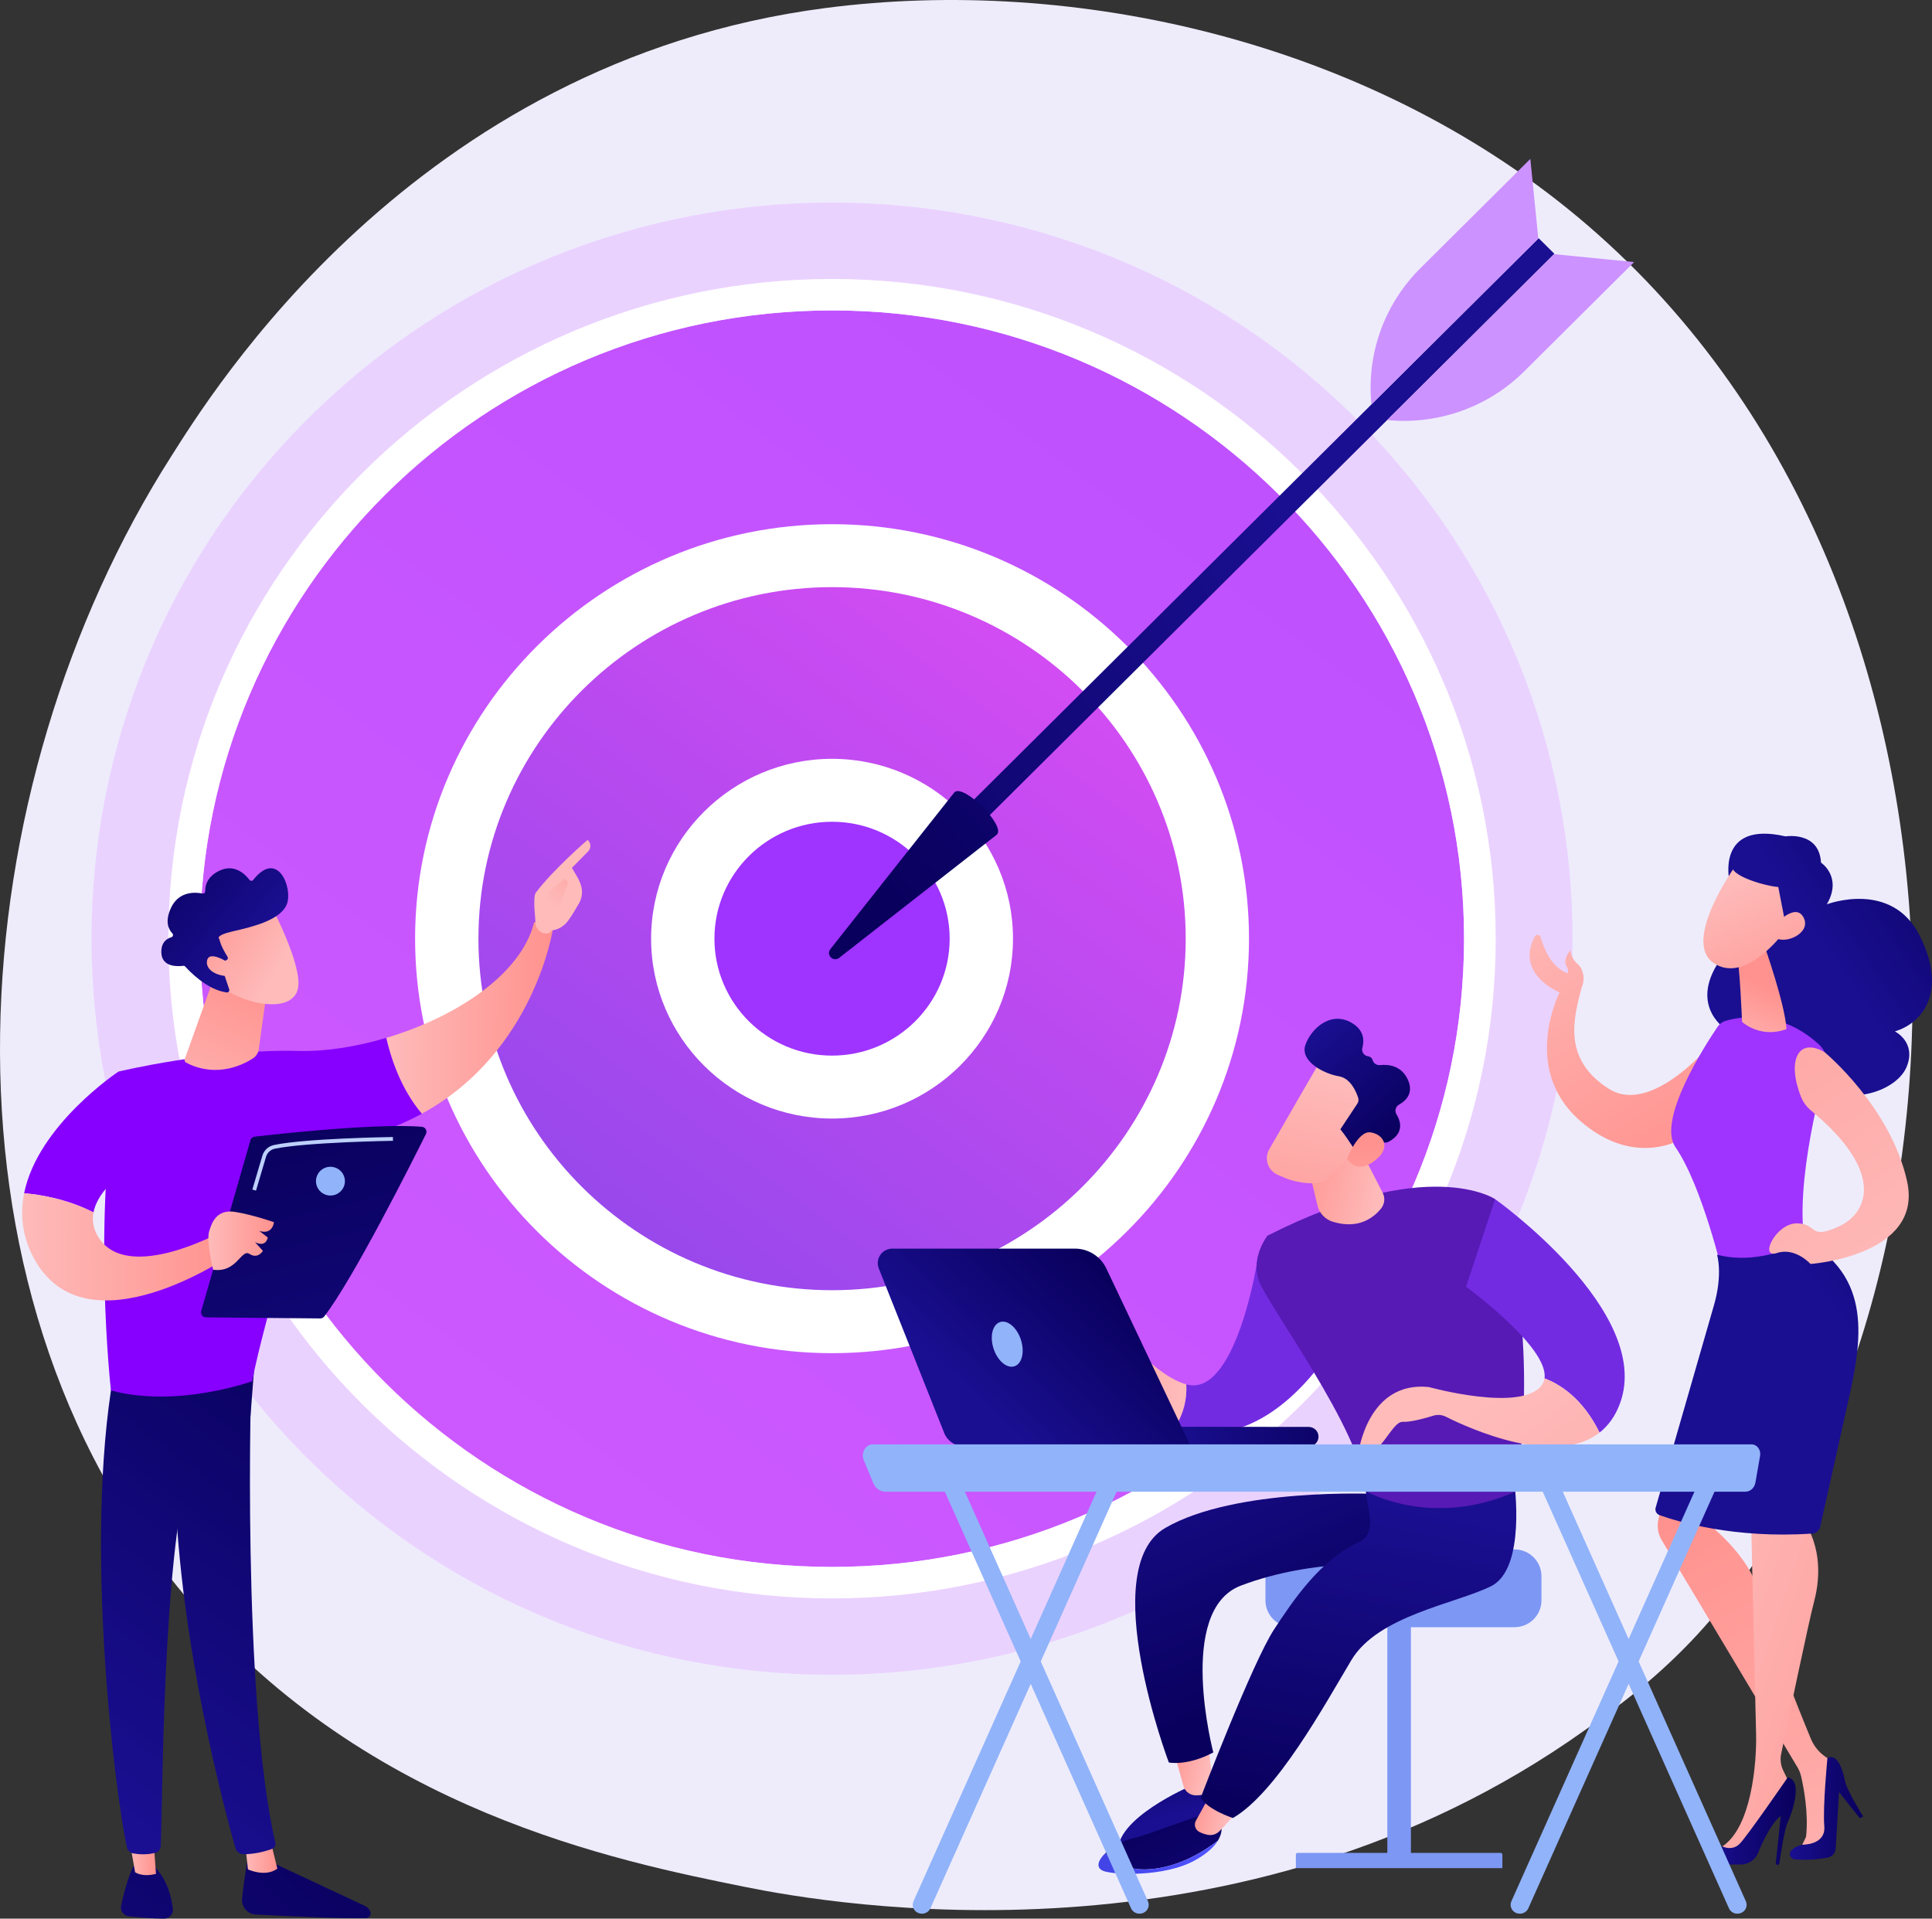 <svg width="143" height="142" viewBox="0 0 143 142" fill="none" xmlns="http://www.w3.org/2000/svg">
<rect x="0" y="0" width="143" height="142" fill="#333333" stroke="none"/>
<g clip-path="url(#clip0_3839_14851)">
<path d="M125.153 121.486C122.245 124.529 119.496 126.489 117.323 128.039C91.779 146.257 61.553 140.947 55.129 139.65C45.643 137.735 27.307 134.033 14.05 118.537C-6.005 95.093 -2.882 58.157 12.673 33.776C15.519 29.316 30.55 4.564 61.101 0.594C79.59 -1.809 101.142 3.036 116.75 16.034C149.514 43.317 147.181 98.437 125.153 121.486Z" fill="#EEECFB"/>
<path d="M100.343 107.997C121.748 86.721 121.748 52.225 100.343 30.948C78.938 9.672 44.233 9.672 22.828 30.948C1.423 52.225 1.423 86.721 22.828 107.997C44.233 129.274 78.938 129.274 100.343 107.997Z" fill="#EAD2FF"/>
<path d="M61.586 115.971C87.421 115.971 108.365 95.153 108.365 69.473C108.365 43.793 87.421 22.975 61.586 22.975C35.751 22.975 14.807 43.793 14.807 69.473C14.807 95.153 35.751 115.971 61.586 115.971Z" fill="url(#paint0_linear_3839_14851)"/>
<path d="M61.586 118.3C34.5 118.3 12.464 96.397 12.464 69.473C12.464 42.549 34.5 20.646 61.586 20.646C88.671 20.646 110.708 42.55 110.708 69.473C110.708 96.396 88.671 118.3 61.586 118.3ZM61.586 22.975C35.791 22.975 14.807 43.834 14.807 69.473C14.807 95.112 35.791 115.971 61.586 115.971C87.379 115.971 108.364 95.113 108.364 69.473C108.364 43.833 87.379 22.974 61.586 22.974V22.975Z" fill="white"/>
<path d="M81.751 89.517C92.888 78.447 92.888 60.499 81.751 49.428C70.614 38.358 52.557 38.358 41.42 49.428C30.283 60.499 30.283 78.447 41.42 89.517C52.557 100.588 70.614 100.588 81.751 89.517Z" fill="url(#paint1_linear_3839_14851)"/>
<path d="M61.586 100.15C44.569 100.15 30.724 86.388 30.724 69.473C30.724 52.558 44.569 38.796 61.586 38.796C78.602 38.796 92.447 52.558 92.447 69.472C92.447 86.387 78.603 100.15 61.586 100.15ZM61.586 43.455C47.152 43.455 35.412 55.126 35.412 69.471C35.412 83.816 47.154 95.49 61.586 95.49C76.017 95.49 87.762 83.818 87.762 69.474C87.762 55.129 76.019 43.455 61.586 43.455Z" fill="white"/>
<path d="M69.398 77.239C73.713 72.95 73.713 65.996 69.398 61.707C65.084 57.418 58.088 57.418 53.773 61.707C49.458 65.996 49.458 72.95 53.773 77.239C58.088 81.528 65.084 81.528 69.398 77.239Z" fill="#9F33FF"/>
<path d="M61.585 82.785C54.201 82.785 48.193 76.813 48.193 69.473C48.193 62.133 54.201 56.161 61.585 56.161C68.969 56.161 74.978 62.133 74.978 69.473C74.978 76.813 68.97 82.785 61.585 82.785ZM61.585 60.819C56.785 60.819 52.88 64.701 52.88 69.473C52.88 74.245 56.785 78.127 61.585 78.127C66.386 78.127 70.291 74.245 70.291 69.473C70.291 64.701 66.386 60.819 61.585 60.819Z" fill="white"/>
<path d="M69.818 61.432L70.982 62.589L115.051 18.785L113.887 17.628L69.818 61.432Z" fill="url(#paint2_linear_3839_14851)"/>
<path d="M70.64 58.641C71.308 57.978 74.455 61.107 73.787 61.77L62.112 70.892C61.681 71.23 61.122 70.674 61.461 70.245L70.64 58.641Z" fill="url(#paint3_linear_3839_14851)"/>
<path d="M115.023 18.81L120.952 19.396L112.813 27.487C111.496 28.796 109.904 29.797 108.15 30.42C106.397 31.043 104.526 31.271 102.673 31.088L115.023 18.81Z" fill="#CC92FF"/>
<path d="M113.86 17.654L113.27 11.76L105.132 19.851C103.815 21.16 102.807 22.743 102.18 24.486C101.554 26.229 101.325 28.089 101.509 29.931L113.86 17.654Z" fill="#CC92FF"/>
<path d="M18.365 137.397C18.365 137.397 18.07 138.969 17.918 140.526C17.905 140.671 17.921 140.816 17.965 140.954C18.009 141.092 18.081 141.22 18.177 141.329C18.272 141.439 18.389 141.528 18.52 141.592C18.651 141.656 18.793 141.692 18.939 141.7C21.026 141.806 25.492 142.016 27.095 141.96C27.151 141.958 27.206 141.943 27.255 141.916C27.304 141.888 27.345 141.85 27.376 141.803C27.407 141.757 27.426 141.703 27.432 141.648C27.438 141.593 27.43 141.537 27.41 141.485C27.337 141.297 27.194 141.145 27.011 141.059L19.664 137.618L18.365 137.397Z" fill="url(#paint4_linear_3839_14851)"/>
<path d="M18.145 136.469L18.352 138.355C18.352 138.355 19.639 138.964 20.528 138.3L20.013 136.196L18.145 136.469Z" fill="url(#paint5_linear_3839_14851)"/>
<path d="M18.654 101.059C18.552 101.55 17.897 125.601 20.381 136.407C20.401 136.492 20.39 136.582 20.349 136.66C20.309 136.737 20.242 136.798 20.16 136.831C19.485 137.083 18.771 137.22 18.049 137.236C17.909 137.24 17.772 137.197 17.659 137.114C17.546 137.031 17.464 136.914 17.425 136.78C16.711 134.272 13.287 121.708 12.939 109.733C12.552 96.352 12.944 109.277 12.944 109.277L13.326 101.01L18.654 101.059Z" fill="url(#paint6_linear_3839_14851)"/>
<path d="M9.869 138.138C9.869 138.138 9.416 138.929 8.965 141.037C8.945 141.127 8.945 141.219 8.964 141.309C8.982 141.399 9.02 141.484 9.074 141.559C9.128 141.633 9.197 141.695 9.277 141.742C9.357 141.788 9.445 141.817 9.537 141.827C10.226 141.901 11.287 141.998 12.139 142C12.232 142.001 12.323 141.982 12.408 141.945C12.493 141.908 12.569 141.853 12.631 141.785C12.693 141.717 12.74 141.636 12.769 141.549C12.797 141.461 12.807 141.369 12.797 141.277C12.71 140.505 12.429 139.238 11.532 138.243L9.869 138.138Z" fill="url(#paint7_linear_3839_14851)"/>
<path d="M9.501 135.711L9.999 138.565C9.999 138.565 10.515 138.954 11.545 138.685L11.324 135.618L9.501 135.711Z" fill="url(#paint8_linear_3839_14851)"/>
<path d="M8.409 101.7C6.171 114.371 8.567 133.072 9.4 136.736C9.424 136.846 9.481 136.946 9.563 137.023C9.645 137.101 9.748 137.153 9.859 137.173C10.246 137.241 10.883 137.299 11.514 137.122C11.62 137.093 11.714 137.031 11.783 136.945C11.851 136.859 11.891 136.754 11.897 136.645C12.042 133.691 12.006 115.548 14.046 108.397C14.149 108.035 14.376 107.72 14.687 107.505L18.538 104.837L18.874 100.47L8.409 101.7Z" fill="url(#paint9_linear_3839_14851)"/>
<path d="M22.12 77.781C15.781 77.617 8.769 79.309 8.769 79.309C6.774 90.252 8.212 102.909 8.212 102.909C13.11 104.236 18.665 102.226 18.665 102.226C19.524 97.653 23.454 84.795 23.454 84.795C26.556 84.44 29.118 83.578 31.229 82.424C29.644 80.562 28.91 78.204 28.596 76.812C26.347 77.483 24.075 77.832 22.12 77.781Z" fill="#8700FF"/>
<path d="M40.938 68.676C40.323 67.922 39.531 68.27 39.531 68.27C38.562 72.179 33.638 75.309 28.597 76.813C28.912 78.206 29.645 80.563 31.23 82.425C39.615 77.841 40.938 68.676 40.938 68.676Z" fill="url(#paint10_linear_3839_14851)"/>
<path d="M40.785 68.864C40.849 69.071 40.091 69.378 39.654 68.531C39.643 68.126 39.412 66.396 39.658 66.069C40.968 64.33 43.494 62.158 43.494 62.158C43.914 62.578 43.561 62.983 43.561 62.983L42.333 64.23C42.583 64.686 42.889 65.077 43.03 65.631C43.132 66.054 43.067 66.499 42.848 66.875C42.631 67.255 42.335 67.749 42.056 68.135C41.527 68.866 40.785 68.864 40.785 68.864Z" fill="url(#paint11_linear_3839_14851)"/>
<path d="M41.792 65.041L40.675 65.964L40.318 66.89L41.295 67.989C41.295 67.989 41.645 66.148 41.896 65.751C42.146 65.355 42.021 65.16 41.792 65.041Z" fill="url(#paint12_linear_3839_14851)"/>
<path d="M11.142 85.434L8.769 79.309C8.769 79.309 2.809 83.253 1.786 88.314C2.904 88.407 4.938 88.716 6.921 89.734C7.382 87.344 11.142 85.434 11.142 85.434Z" fill="#8700FF"/>
<path d="M16.262 91.225C16.262 91.225 9.578 94.898 7.364 91.687C6.905 91.02 6.8 90.361 6.921 89.734C4.937 88.716 2.904 88.407 1.786 88.314C1.48 89.84 1.617 91.468 2.505 93.12C6.367 100.302 17.126 92.866 17.126 92.866L16.262 91.225Z" fill="url(#paint13_linear_3839_14851)"/>
<path d="M15.747 72.604L13.674 78.385C13.657 78.431 13.657 78.482 13.674 78.529C13.691 78.575 13.724 78.614 13.767 78.639C14.315 78.946 16.287 79.838 18.689 78.356C18.813 78.281 18.919 78.179 18.999 78.058C19.079 77.938 19.131 77.801 19.152 77.658L19.853 72.645L15.747 72.604Z" fill="url(#paint14_linear_3839_14851)"/>
<path d="M20.188 67.275C20.188 67.275 22.364 71.441 22.063 73.113C21.763 74.784 19.019 74.638 16.635 73.256L15.002 68.764L20.188 67.275Z" fill="url(#paint15_linear_3839_14851)"/>
<path d="M16.762 71.059C16.785 71.049 16.806 71.034 16.822 71.016C16.839 70.998 16.852 70.976 16.859 70.952C16.866 70.928 16.869 70.903 16.865 70.879C16.862 70.854 16.853 70.83 16.84 70.809C16.665 70.538 16.337 69.985 16.236 69.503C16.236 69.503 15.84 69.246 17.256 68.923C18.673 68.601 20.782 68.099 21.236 66.909C21.678 65.749 20.573 62.809 18.742 65.125C18.726 65.146 18.705 65.163 18.682 65.174C18.658 65.186 18.632 65.192 18.606 65.192C18.579 65.192 18.553 65.186 18.53 65.174C18.506 65.163 18.486 65.146 18.47 65.125C18.177 64.739 17.405 63.935 16.318 64.408C15.301 64.85 15.18 65.586 15.191 65.958C15.191 65.984 15.186 66.009 15.176 66.032C15.165 66.056 15.15 66.076 15.13 66.093C15.111 66.109 15.087 66.121 15.062 66.128C15.038 66.134 15.012 66.135 14.986 66.13C14.476 66.028 13.247 65.933 12.661 67.181C12.179 68.208 12.481 68.796 12.758 69.084C12.778 69.105 12.793 69.131 12.8 69.159C12.808 69.188 12.808 69.218 12.8 69.246C12.792 69.274 12.777 69.3 12.757 69.321C12.736 69.342 12.71 69.357 12.682 69.365C12.344 69.467 11.907 69.744 11.943 70.528C11.994 71.613 13.212 71.528 13.559 71.482C13.588 71.478 13.616 71.481 13.643 71.491C13.669 71.501 13.693 71.517 13.712 71.538C14.007 71.868 15.334 73.27 16.783 73.451C16.812 73.454 16.841 73.45 16.868 73.439C16.895 73.428 16.919 73.411 16.937 73.388C16.956 73.366 16.968 73.339 16.973 73.311C16.978 73.282 16.976 73.253 16.967 73.225L16.355 71.405C16.341 71.364 16.343 71.32 16.361 71.281C16.378 71.241 16.41 71.21 16.45 71.193L16.762 71.059Z" fill="url(#paint16_linear_3839_14851)"/>
<path d="M17.01 71.319C17.01 71.319 15.443 70.228 15.319 71.133C15.195 72.038 16.727 72.459 17.491 72.128L17.01 71.319Z" fill="url(#paint17_linear_3839_14851)"/>
<path d="M14.895 97.029L18.537 84.389C18.557 84.319 18.598 84.256 18.653 84.209C18.709 84.162 18.778 84.132 18.85 84.123C19.511 84.047 21.422 83.832 23.63 83.646C26.288 83.423 29.376 83.24 31.221 83.396C31.282 83.4 31.34 83.419 31.392 83.452C31.443 83.484 31.486 83.528 31.516 83.581C31.547 83.633 31.563 83.693 31.565 83.753C31.567 83.814 31.554 83.874 31.527 83.928C30.478 86.038 26.162 94.621 24.001 97.432C23.966 97.478 23.92 97.516 23.868 97.541C23.816 97.567 23.759 97.579 23.7 97.579L15.252 97.501C15.194 97.501 15.138 97.487 15.086 97.461C15.035 97.436 14.99 97.399 14.956 97.353C14.921 97.307 14.898 97.254 14.887 97.198C14.877 97.141 14.879 97.084 14.895 97.029Z" fill="url(#paint18_linear_3839_14851)"/>
<path d="M15.775 93.974C15.775 93.974 15.268 91.9 15.473 91.165C15.678 90.43 16.074 89.483 17.395 89.694C18.717 89.905 20.276 90.455 20.276 90.455C20.276 90.455 20.197 91.413 19.192 91.104L19.815 91.583C19.815 91.583 19.726 92.35 18.878 91.938L19.459 92.579C19.459 92.579 19.094 93.209 18.47 92.805C17.846 92.4 17.545 94.224 15.775 93.974Z" fill="url(#paint19_linear_3839_14851)"/>
<path d="M23.387 87.419C23.387 87.63 23.45 87.836 23.568 88.011C23.686 88.186 23.853 88.323 24.049 88.403C24.244 88.484 24.46 88.505 24.668 88.464C24.875 88.423 25.066 88.321 25.216 88.172C25.366 88.023 25.468 87.834 25.509 87.627C25.551 87.42 25.53 87.206 25.448 87.012C25.367 86.817 25.23 86.651 25.054 86.534C24.878 86.417 24.671 86.354 24.459 86.354C24.174 86.354 23.902 86.466 23.701 86.666C23.5 86.866 23.387 87.137 23.387 87.419Z" fill="#91B3FA"/>
<path d="M18.949 88.12L19.69 85.62C19.733 85.471 19.816 85.336 19.93 85.23C20.044 85.124 20.185 85.051 20.338 85.018C22.662 84.536 29.022 84.434 29.086 84.433L29.082 84.151C28.82 84.155 22.63 84.252 20.28 84.742C20.077 84.785 19.89 84.882 19.738 85.022C19.586 85.163 19.475 85.342 19.418 85.54L18.677 88.04L18.949 88.12Z" fill="#BDD0FB"/>
<path d="M113.592 69.321C113.614 69.278 113.649 69.243 113.691 69.221C113.734 69.198 113.783 69.189 113.831 69.194C113.879 69.199 113.924 69.218 113.961 69.249C113.998 69.28 114.024 69.322 114.037 69.368C114.253 70.141 114.776 71.489 115.874 71.968C115.929 71.992 115.982 72.018 116.032 72.041C116.062 71.958 116.071 71.869 116.059 71.781C116.047 71.694 116.014 71.611 115.963 71.539C115.622 71.021 116.238 70.314 116.238 70.314C116.238 70.314 116.278 70.937 116.755 71.328C117.163 71.666 117.363 72.418 117.082 73.035C116.489 75.327 115.602 78.358 119.062 80.572C122.522 82.787 127.4 76.393 127.4 76.393L124.98 84.019C124.98 84.019 121.245 86.757 116.9 82.906C112.555 79.055 115.435 73.447 115.435 73.447C115.435 73.447 112.118 72.119 113.592 69.321Z" fill="url(#paint20_linear_3839_14851)"/>
<path d="M128.003 65.19C128.003 65.19 127 60.717 132.154 61.901C132.154 61.901 134.654 61.495 134.783 63.842C134.783 63.842 136.396 64.898 135.215 66.93C135.215 66.93 140.008 65.089 142.096 69.263C144.184 73.436 142.265 75.736 140.253 76.334C140.253 76.334 141.886 77.145 141.111 78.985C140.337 80.824 136.431 82.117 134.121 79.883C134.121 79.883 127.552 80.745 127.684 76.134C127.684 76.134 124.628 74.173 127.837 70.362C131.046 66.55 128.003 65.19 128.003 65.19Z" fill="url(#paint21_linear_3839_14851)"/>
<path d="M127.721 75.556C128.756 75.248 131.772 74.678 134.64 77.309C134.879 77.528 135.053 77.808 135.143 78.118C135.233 78.428 135.236 78.757 135.151 79.069C134.38 81.888 132.348 90.217 134.13 93.821C134.13 93.821 130.989 97.263 127.563 94.489C127.563 94.489 126.026 87.829 124.012 84.904C122.622 82.885 126.229 77.323 127.141 75.978C127.28 75.775 127.484 75.626 127.721 75.556Z" fill="#9F33FF"/>
<path d="M130.582 69.955C130.582 69.955 132.112 74.262 132.229 76.162C132.229 76.162 130.536 76.927 128.941 75.635C128.941 75.635 128.774 71.334 128.533 70.564L130.582 69.955Z" fill="url(#paint22_linear_3839_14851)"/>
<path d="M128.453 64.084C128.453 64.084 124.446 69.656 126.841 71.275C129.236 72.894 132.088 68.933 132.088 68.933C132.088 68.933 133.017 65.883 132.045 64.848C131.074 63.814 128.453 64.084 128.453 64.084Z" fill="url(#paint23_linear_3839_14851)"/>
<path d="M130.307 62.751C130.307 62.751 128.466 63.185 128.209 64.013C127.951 64.84 130.818 65.608 131.622 65.646L132.269 68.986C132.269 68.986 134.184 65.841 133.426 64.029C132.667 62.216 130.307 62.751 130.307 62.751Z" fill="url(#paint24_linear_3839_14851)"/>
<path d="M131.311 68.523C131.311 68.523 132.87 66.728 133.491 67.898C134.111 69.068 132.087 69.947 131.387 69.373L131.311 68.523Z" fill="url(#paint25_linear_3839_14851)"/>
<path d="M123.564 108.473C123.575 108.777 123.041 111.173 122.75 112.453C122.633 112.967 122.715 113.507 122.979 113.964L133.045 130.804C133.166 131.008 133.255 131.229 133.309 131.46C133.494 132.25 133.876 134.186 133.676 135.948L133.155 137.023L135.407 136.516L135.898 130.505L135.26 130.118C134.71 129.784 134.281 129.285 134.035 128.692C133.125 126.495 130.865 120.9 130.282 118.174C129.619 115.075 126.158 112.559 126.158 112.559L126.767 111.13L123.564 108.473Z" fill="url(#paint26_linear_3839_14851)"/>
<path d="M137.911 134.447C137.911 134.447 136.694 132.53 136.551 131.784C136.408 131.037 136.01 129.721 135.26 130.117C135.26 130.117 134.907 133.741 135.028 135.157C135.15 136.573 133.418 136.526 133.418 136.526C133.418 136.526 132.941 136.593 132.591 136.941C132.35 137.181 132.522 137.597 132.863 137.619C133.67 137.674 134.48 137.63 135.275 137.486C135.436 137.455 135.582 137.372 135.689 137.249C135.797 137.127 135.861 136.972 135.871 136.81L136.12 132.639L137.654 134.566L137.911 134.447Z" fill="url(#paint27_linear_3839_14851)"/>
<path d="M129.577 111.155C129.577 111.155 129.934 126.217 129.98 128.358C130.026 130.498 129.64 135.238 127.482 136.656L128.421 137.346C128.421 137.346 129.595 136.355 130.741 134.448C132.028 132.304 132.418 131.912 132.418 131.912L131.991 131.042C131.804 130.662 131.749 130.23 131.834 129.815C132.3 127.572 133.856 120.111 134.28 118.506C134.781 116.609 134.817 114.077 133.074 111.957C131.332 109.837 129.577 111.155 129.577 111.155Z" fill="url(#paint28_linear_3839_14851)"/>
<path d="M131.569 138.026C131.601 138.026 131.633 138.015 131.657 137.994C131.682 137.973 131.698 137.944 131.702 137.912C131.774 137.41 132.073 135.397 132.318 134.876C132.598 134.279 133.513 131.766 132.318 131.552C132.318 131.552 129.345 135.87 128.774 136.452C128.203 137.035 127.483 136.655 127.483 136.655C127.098 136.79 126.759 137.032 126.507 137.351C126.463 137.409 126.436 137.478 126.429 137.55C126.422 137.623 126.435 137.695 126.467 137.761C126.499 137.826 126.549 137.881 126.611 137.92C126.673 137.959 126.744 137.979 126.818 137.98L128.82 137.999C129.104 138.001 129.382 137.918 129.618 137.761C129.854 137.603 130.036 137.379 130.141 137.116C130.494 136.241 131.099 134.957 131.805 134.388L131.438 137.878C131.436 137.897 131.438 137.915 131.444 137.933C131.45 137.951 131.459 137.967 131.471 137.98C131.484 137.994 131.499 138.005 131.516 138.013C131.533 138.021 131.551 138.025 131.57 138.025L131.569 138.026Z" fill="url(#paint29_linear_3839_14851)"/>
<path d="M127.09 92.865C127.09 92.865 127.541 94.295 126.848 96.649L122.547 111.577C122.514 111.69 122.526 111.811 122.58 111.916C122.634 112.02 122.726 112.1 122.838 112.14C124.124 112.599 128.353 113.896 134.126 113.501C134.267 113.492 134.402 113.437 134.51 113.346C134.617 113.254 134.692 113.131 134.723 112.993C135.104 111.291 136.401 105.485 136.669 104.292C137.689 99.746 138.824 94.843 133.822 91.879C131.518 92.858 129.368 93.439 127.09 92.865Z" fill="url(#paint30_linear_3839_14851)"/>
<path d="M135.05 77.872C135.05 77.872 139.944 81.914 141.158 87.437C142.372 92.96 134.008 93.548 134.008 93.548C134.008 93.548 132.872 92.287 131.524 92.736C130.175 93.185 131.422 90.537 132.997 90.543C134.572 90.55 133.844 91.79 136.075 90.786C138.248 89.807 139.592 86.779 134.046 82.192C133.723 81.927 133.471 81.587 133.314 81.201C132.237 78.506 133.091 76.738 135.05 77.872Z" fill="url(#paint31_linear_3839_14851)"/>
<path d="M104.431 119.14H102.686V137.902H104.431V119.14Z" fill="#7D97F4"/>
<path d="M111.201 138.264H95.915V137.26C95.915 137.244 95.918 137.227 95.924 137.212C95.93 137.197 95.94 137.183 95.951 137.171C95.963 137.16 95.977 137.15 95.992 137.144C96.008 137.138 96.024 137.134 96.041 137.134H111.075C111.092 137.134 111.108 137.138 111.124 137.144C111.139 137.15 111.153 137.16 111.165 137.171C111.176 137.183 111.186 137.197 111.192 137.212C111.198 137.227 111.201 137.244 111.201 137.26V138.264Z" fill="#7D97F4"/>
<path d="M112.098 114.673H95.66C94.559 114.673 93.665 115.56 93.665 116.656V118.448C93.665 119.543 94.559 120.431 95.66 120.431H112.098C113.199 120.431 114.093 119.543 114.093 118.448V116.656C114.093 115.56 113.199 114.673 112.098 114.673Z" fill="#7D97F4"/>
<path d="M88.086 132.205C88.086 132.205 82.443 134.62 82.767 137.149C82.767 137.149 88.6 136.037 89.643 134.379C90.687 132.722 90.112 131.762 90.112 131.762L88.086 132.205Z" fill="url(#paint32_linear_3839_14851)"/>
<path d="M89.468 129.443L89.754 131.905C89.777 132.085 89.739 132.268 89.645 132.425C89.551 132.581 89.407 132.701 89.236 132.767C89.006 132.843 88.764 132.88 88.522 132.875C88.312 132.877 88.108 132.811 87.941 132.686C87.773 132.561 87.651 132.385 87.595 132.184L87.04 130.193L89.468 129.443Z" fill="url(#paint33_linear_3839_14851)"/>
<path d="M101.794 110.567C101.794 110.567 91.416 110.089 86.252 113.083C81.088 116.076 86.513 130.444 86.513 130.444C86.513 130.444 87.862 130.732 89.805 129.7C89.805 129.7 87.033 119.183 91.846 117.353C97.259 115.296 102.858 115.796 102.858 115.796L101.821 110.891L101.794 110.567Z" fill="url(#paint34_linear_3839_14851)"/>
<path d="M83.9 136.039C85.08 135.782 88.58 134.341 89.112 134.36C89.643 134.379 90.396 135.171 90.396 135.171C90.396 135.171 90.526 135.604 90.146 136.225C89.244 136.925 87.302 138.208 85.044 138.348C83.383 138.45 82.383 137.794 81.811 137.157C82.311 136.675 83.115 136.21 83.9 136.039Z" fill="url(#paint35_linear_3839_14851)"/>
<path d="M85.043 138.349C87.302 138.208 89.244 136.925 90.145 136.226C89.89 136.646 89.399 137.151 88.479 137.668C86.197 138.95 82.425 138.763 81.677 138.474C81.078 138.244 81.263 137.687 81.811 137.156C82.383 137.794 83.382 138.45 85.043 138.349Z" fill="url(#paint36_linear_3839_14851)"/>
<path d="M91.635 133.883C91.558 134.173 90.732 135.046 90.254 135.532C90.142 135.646 90.003 135.73 89.85 135.775C89.697 135.821 89.535 135.827 89.379 135.794C89.161 135.75 88.951 135.676 88.754 135.575C88.612 135.496 88.509 135.365 88.464 135.211C88.42 135.056 88.439 134.891 88.517 134.75L89.726 132.565L91.635 133.883Z" fill="url(#paint37_linear_3839_14851)"/>
<path d="M112.08 109.702C112.08 109.702 112.986 116.092 110.366 117.395C107.747 118.699 102.002 119.556 100.023 122.869C98.045 126.182 94.49 132.686 91.256 134.554C91.256 134.554 89.409 133.957 88.869 133.054C88.869 133.054 92.708 123.023 94.309 120.585C95.697 118.473 97.725 115.431 100.606 114.116C101.431 113.739 101.495 112.869 101.35 111.979L101.086 110.356L112.08 109.702Z" fill="url(#paint38_linear_3839_14851)"/>
<path d="M87.803 102.46C91.477 103.502 93.119 93.23 93.104 92.979L98.734 99.521C98.734 99.521 95.38 105.389 90.316 106.013C89.034 106.171 87.944 105.95 87.03 105.534C87.601 104.613 87.871 103.539 87.803 102.46Z" fill="#732BE2"/>
<path d="M81.003 99.096C82.603 98.442 83.962 99.747 83.962 99.747C85.548 101.36 86.806 102.175 87.805 102.458C87.872 103.539 87.601 104.613 87.029 105.534C85.05 104.634 83.897 102.812 83.422 101.903C83.34 101.745 83.2 101.625 83.031 101.568C82.862 101.512 82.677 101.523 82.516 101.599C82.176 101.762 81.827 102.011 81.805 102.349C81.762 103.015 80.964 103.054 80.96 102.808C80.955 102.562 81.578 101.246 81.578 101.246C81.578 101.246 79.741 102.419 79.022 102.869C78.304 103.319 77.696 102.577 77.696 102.577C77.696 102.577 79.402 99.751 81.003 99.096Z" fill="url(#paint39_linear_3839_14851)"/>
<path d="M110.665 88.75C110.665 88.75 105.731 85.403 93.812 91.456C93.812 91.456 92.585 93.002 93.16 94.745C93.735 96.489 100.813 105.925 101.086 110.355C101.086 110.355 105.923 113.185 112.203 110.379C112.203 110.381 114.309 98.684 110.665 88.75Z" fill="#571AB5"/>
<path d="M100.389 84.473L102.339 88.272C102.435 88.456 102.476 88.665 102.456 88.871C102.436 89.078 102.357 89.275 102.227 89.438C101.69 90.107 100.569 91.006 98.656 90.426C98.376 90.341 98.123 90.185 97.922 89.974C97.722 89.761 97.581 89.501 97.514 89.218L96.503 84.978L100.389 84.473Z" fill="url(#paint40_linear_3839_14851)"/>
<path d="M114.32 102.016C114.653 99.707 108.515 95.231 108.515 95.231L110.665 88.75C110.665 88.75 122.378 97.058 119.915 103.844C119.562 104.817 119.035 105.525 118.393 106.028C117.152 103.501 115.47 102.45 114.32 102.016Z" fill="#732BE2"/>
<path d="M105.756 102.656C105.756 102.656 112.699 104.584 114.14 102.483C114.235 102.343 114.297 102.183 114.32 102.016C115.47 102.45 117.152 103.501 118.393 106.03C115.096 108.608 108.74 105.718 107.013 104.851C106.729 104.709 106.401 104.682 106.098 104.775C105.486 104.966 104.419 105.262 103.826 105.232C102.958 105.184 102.027 108.301 100.55 107.514C100.55 107.51 101.221 102.185 105.756 102.656Z" fill="url(#paint41_linear_3839_14851)"/>
<path d="M97.889 78.266C97.827 78.317 95.255 82.785 93.945 85.061C93.851 85.225 93.793 85.407 93.775 85.595C93.756 85.783 93.778 85.973 93.838 86.152C93.898 86.331 93.996 86.495 94.125 86.634C94.254 86.772 94.411 86.882 94.585 86.957L95.153 87.198C95.928 87.529 97.594 87.807 98.251 87.278L102.386 82.94C102.386 82.94 99.28 77.069 97.889 78.266Z" fill="url(#paint42_linear_3839_14851)"/>
<path d="M103.551 81.755C104.058 81.472 104.668 80.899 104.194 79.885C103.711 78.854 102.757 78.764 102.143 78.83C102.023 78.842 101.903 78.811 101.803 78.744C101.704 78.677 101.631 78.577 101.598 78.462C101.557 78.326 101.456 78.208 101.238 78.172C101.169 78.16 101.103 78.134 101.044 78.095C100.986 78.056 100.936 78.005 100.898 77.946C100.861 77.886 100.836 77.82 100.826 77.751C100.816 77.681 100.82 77.611 100.839 77.543C100.986 76.995 100.961 76.25 100.074 75.717C98.5 74.77 97.028 76.146 96.619 77.34C96.209 78.535 97.974 79.467 99.101 79.657C99.958 79.801 100.377 80.784 100.527 81.246C100.551 81.319 100.557 81.395 100.547 81.471C100.537 81.546 100.509 81.618 100.467 81.681L99.21 83.58C99.555 84.013 99.862 84.47 100.164 84.932C100.277 84.811 100.376 84.71 100.453 84.64C100.999 84.142 101.971 84.399 102.371 84.538C102.435 84.56 102.504 84.569 102.572 84.564C102.64 84.559 102.707 84.54 102.768 84.509C103.203 84.286 104.082 83.657 103.361 82.469C103.325 82.41 103.302 82.344 103.292 82.276C103.282 82.208 103.286 82.138 103.303 82.072C103.321 82.005 103.352 81.943 103.395 81.888C103.437 81.834 103.491 81.789 103.551 81.755Z" fill="url(#paint43_linear_3839_14851)"/>
<path d="M99.707 85.745C99.707 85.745 100.511 83.691 101.424 83.806C102.338 83.921 103.022 84.858 101.843 85.831C100.377 87.043 99.707 85.745 99.707 85.745Z" fill="url(#paint44_linear_3839_14851)"/>
<path d="M96.89 107.051H96.853L80.631 107.034C80.441 107.029 80.261 106.951 80.129 106.816C79.997 106.681 79.923 106.5 79.923 106.312C79.923 106.124 79.997 105.943 80.129 105.808C80.261 105.673 80.441 105.595 80.631 105.59L96.855 105.608C97.046 105.605 97.231 105.678 97.369 105.809C97.507 105.941 97.587 106.122 97.592 106.312C97.596 106.502 97.525 106.686 97.394 106.825C97.263 106.963 97.082 107.044 96.891 107.051L96.89 107.051Z" fill="url(#paint45_linear_3839_14851)"/>
<path d="M66.048 92.411H79.558C80.046 92.411 80.524 92.549 80.936 92.809C81.348 93.069 81.678 93.44 81.886 93.879L88.133 107.043H71.343C71.029 107.043 70.722 106.949 70.463 106.773C70.203 106.598 70.003 106.349 69.888 106.059L65.044 93.878C64.98 93.715 64.956 93.539 64.975 93.365C64.995 93.192 65.057 93.025 65.156 92.88C65.254 92.736 65.388 92.618 65.543 92.536C65.699 92.454 65.872 92.411 66.048 92.411Z" fill="url(#paint46_linear_3839_14851)"/>
<path d="M75.565 99.161C75.858 100.064 75.642 100.943 75.083 101.122C74.523 101.301 73.832 100.713 73.539 99.809C73.246 98.904 73.463 98.027 74.022 97.848C74.582 97.669 75.275 98.256 75.565 99.161Z" fill="#91B3FA"/>
<path d="M68.237 141.635C68.145 141.635 68.054 141.617 67.969 141.582C67.887 141.55 67.813 141.502 67.751 141.441C67.688 141.379 67.639 141.306 67.606 141.226C67.572 141.145 67.556 141.059 67.557 140.972C67.558 140.885 67.576 140.799 67.611 140.719L81.908 108.737C81.983 108.575 82.119 108.449 82.286 108.385C82.453 108.321 82.639 108.324 82.804 108.394C82.885 108.426 82.959 108.474 83.022 108.535C83.084 108.596 83.133 108.669 83.166 108.749C83.2 108.83 83.216 108.916 83.216 109.003C83.215 109.09 83.196 109.176 83.161 109.256L68.864 141.239C68.809 141.358 68.721 141.459 68.61 141.529C68.498 141.6 68.369 141.636 68.237 141.635Z" fill="#91B3FA"/>
<path d="M84.344 141.635C84.212 141.636 84.082 141.6 83.971 141.529C83.86 141.459 83.772 141.358 83.717 141.238L69.42 109.255C69.385 109.176 69.367 109.09 69.366 109.003C69.365 108.916 69.382 108.829 69.415 108.749C69.448 108.669 69.498 108.596 69.56 108.534C69.622 108.473 69.696 108.425 69.777 108.393C69.942 108.324 70.128 108.321 70.295 108.385C70.462 108.449 70.597 108.575 70.673 108.737L84.969 140.72C85.004 140.8 85.023 140.886 85.024 140.973C85.025 141.06 85.008 141.146 84.975 141.226C84.941 141.307 84.892 141.38 84.83 141.441C84.767 141.502 84.693 141.55 84.612 141.582C84.527 141.617 84.436 141.635 84.344 141.635Z" fill="#91B3FA"/>
<path d="M112.492 141.635C112.4 141.635 112.308 141.617 112.223 141.582C112.141 141.55 112.067 141.502 112.005 141.44C111.943 141.379 111.893 141.306 111.86 141.226C111.827 141.145 111.81 141.059 111.811 140.972C111.812 140.885 111.831 140.799 111.866 140.719L126.162 108.737C126.238 108.575 126.373 108.449 126.54 108.385C126.707 108.321 126.893 108.324 127.058 108.393C127.139 108.425 127.214 108.473 127.276 108.534C127.338 108.595 127.388 108.668 127.421 108.749C127.454 108.829 127.471 108.916 127.47 109.003C127.469 109.09 127.45 109.176 127.415 109.255L113.119 141.239C113.064 141.358 112.975 141.459 112.864 141.529C112.753 141.6 112.624 141.636 112.492 141.635Z" fill="#91B3FA"/>
<path d="M128.598 141.635C128.466 141.636 128.337 141.6 128.226 141.529C128.114 141.459 128.026 141.358 127.972 141.238L113.675 109.255C113.64 109.176 113.621 109.09 113.62 109.003C113.619 108.916 113.636 108.829 113.669 108.749C113.703 108.669 113.752 108.596 113.814 108.534C113.876 108.473 113.95 108.425 114.032 108.393C114.197 108.324 114.382 108.321 114.549 108.385C114.716 108.449 114.852 108.575 114.927 108.737L129.224 140.719C129.259 140.799 129.278 140.885 129.279 140.972C129.279 141.059 129.263 141.145 129.229 141.226C129.196 141.306 129.147 141.379 129.085 141.44C129.022 141.501 128.948 141.55 128.867 141.582C128.782 141.617 128.69 141.635 128.598 141.635Z" fill="#91B3FA"/>
<path d="M130.275 107.75C130.294 107.647 130.291 107.542 130.268 107.44C130.244 107.339 130.201 107.243 130.14 107.158C130.083 107.079 130.009 107.014 129.923 106.969C129.837 106.923 129.741 106.899 129.644 106.898H64.604C64.475 106.9 64.35 106.937 64.24 107.004C64.13 107.071 64.041 107.165 63.98 107.278C63.913 107.397 63.873 107.53 63.865 107.667C63.857 107.804 63.879 107.94 63.932 108.067L64.636 109.764C64.798 110.153 65.147 110.402 65.532 110.402H129.197C129.554 110.402 129.86 110.12 129.93 109.728L130.275 107.75Z" fill="#91B3FA"/>
</g>
<defs>
<linearGradient id="paint0_linear_3839_14851" x1="102.339" y1="15.691" x2="-2.181" y2="155.298" gradientUnits="userSpaceOnUse">
<stop stop-color="#BC4FFF"/>
<stop offset="1" stop-color="#D55EFF"/>
</linearGradient>
<linearGradient id="paint1_linear_3839_14851" x1="102.339" y1="15.691" x2="-2.181" y2="155.297" gradientUnits="userSpaceOnUse">
<stop stop-color="#FF4FF8"/>
<stop offset="1" stop-color="#4042E2"/>
</linearGradient>
<linearGradient id="paint2_linear_3839_14851" x1="49.141" y1="66.136" x2="96.121" y2="37.544" gradientUnits="userSpaceOnUse">
<stop stop-color="#09005D"/>
<stop offset="1" stop-color="#1A0F91"/>
</linearGradient>
<linearGradient id="paint3_linear_3839_14851" x1="65.029" y1="66.128" x2="98.229" y2="38.424" gradientUnits="userSpaceOnUse">
<stop stop-color="#09005D"/>
<stop offset="1" stop-color="#1A0F91"/>
</linearGradient>
<linearGradient id="paint4_linear_3839_14851" x1="26.906" y1="135.238" x2="-0.215" y2="164.361" gradientUnits="userSpaceOnUse">
<stop stop-color="#09005D"/>
<stop offset="1" stop-color="#1A0F91"/>
</linearGradient>
<linearGradient id="paint5_linear_3839_14851" x1="18.115" y1="137.326" x2="20.515" y2="137.348" gradientUnits="userSpaceOnUse">
<stop stop-color="#FEBBBA"/>
<stop offset="1" stop-color="#FF928E"/>
</linearGradient>
<linearGradient id="paint6_linear_3839_14851" x1="29.348" y1="102.219" x2="6.241" y2="133.114" gradientUnits="userSpaceOnUse">
<stop stop-color="#09005D"/>
<stop offset="1" stop-color="#1A0F91"/>
</linearGradient>
<linearGradient id="paint7_linear_3839_14851" x1="20.897" y1="129.642" x2="-6.225" y2="158.766" gradientUnits="userSpaceOnUse">
<stop stop-color="#09005D"/>
<stop offset="1" stop-color="#1A0F91"/>
</linearGradient>
<linearGradient id="paint8_linear_3839_14851" x1="9.467" y1="137.122" x2="11.539" y2="137.141" gradientUnits="userSpaceOnUse">
<stop stop-color="#FEBBBA"/>
<stop offset="1" stop-color="#FF928E"/>
</linearGradient>
<linearGradient id="paint9_linear_3839_14851" x1="25.279" y1="99.176" x2="2.172" y2="130.07" gradientUnits="userSpaceOnUse">
<stop stop-color="#09005D"/>
<stop offset="1" stop-color="#1A0F91"/>
</linearGradient>
<linearGradient id="paint10_linear_3839_14851" x1="28.584" y1="75.18" x2="40.846" y2="75.296" gradientUnits="userSpaceOnUse">
<stop stop-color="#FEBBBA"/>
<stop offset="1" stop-color="#FF928E"/>
</linearGradient>
<linearGradient id="paint11_linear_3839_14851" x1="38.115" y1="73.402" x2="29.783" y2="91.966" gradientUnits="userSpaceOnUse">
<stop stop-color="#FEBBBA"/>
<stop offset="1" stop-color="#FF928E"/>
</linearGradient>
<linearGradient id="paint12_linear_3839_14851" x1="40.865" y1="67.054" x2="44.319" y2="61.821" gradientUnits="userSpaceOnUse">
<stop stop-color="#FEBBBA"/>
<stop offset="1" stop-color="#FF928E"/>
</linearGradient>
<linearGradient id="paint13_linear_3839_14851" x1="1.589" y1="92.191" x2="17.106" y2="92.338" gradientUnits="userSpaceOnUse">
<stop stop-color="#FEBBBA"/>
<stop offset="1" stop-color="#FF928E"/>
</linearGradient>
<linearGradient id="paint14_linear_3839_14851" x1="13.021" y1="83.733" x2="18.829" y2="72.391" gradientUnits="userSpaceOnUse">
<stop stop-color="#FEBBBA"/>
<stop offset="1" stop-color="#FF928E"/>
</linearGradient>
<linearGradient id="paint15_linear_3839_14851" x1="21.196" y1="70.775" x2="14.508" y2="66.606" gradientUnits="userSpaceOnUse">
<stop stop-color="#FEBBBA"/>
<stop offset="1" stop-color="#FF928E"/>
</linearGradient>
<linearGradient id="paint16_linear_3839_14851" x1="10.949" y1="62.31" x2="19.567" y2="69.257" gradientUnits="userSpaceOnUse">
<stop stop-color="#09005D"/>
<stop offset="1" stop-color="#1A0F91"/>
</linearGradient>
<linearGradient id="paint17_linear_3839_14851" x1="19.415" y1="72.287" x2="13.398" y2="68.535" gradientUnits="userSpaceOnUse">
<stop stop-color="#FEBBBA"/>
<stop offset="1" stop-color="#FF928E"/>
</linearGradient>
<linearGradient id="paint18_linear_3839_14851" x1="21.291" y1="82.45" x2="29.757" y2="117.936" gradientUnits="userSpaceOnUse">
<stop stop-color="#09005D"/>
<stop offset="1" stop-color="#1A0F91"/>
</linearGradient>
<linearGradient id="paint19_linear_3839_14851" x1="15.424" y1="91.831" x2="20.276" y2="91.831" gradientUnits="userSpaceOnUse">
<stop stop-color="#FEBBBA"/>
<stop offset="1" stop-color="#FF928E"/>
</linearGradient>
<linearGradient id="paint20_linear_3839_14851" x1="113.129" y1="65.061" x2="126.089" y2="85.754" gradientUnits="userSpaceOnUse">
<stop stop-color="#FEBBBA"/>
<stop offset="1" stop-color="#FF928E"/>
</linearGradient>
<linearGradient id="paint21_linear_3839_14851" x1="148.256" y1="62.062" x2="135.158" y2="70.849" gradientUnits="userSpaceOnUse">
<stop stop-color="#09005D"/>
<stop offset="1" stop-color="#1A0F91"/>
</linearGradient>
<linearGradient id="paint22_linear_3839_14851" x1="128.155" y1="78.316" x2="130.571" y2="72.917" gradientUnits="userSpaceOnUse">
<stop stop-color="#FEBBBA"/>
<stop offset="1" stop-color="#FF928E"/>
</linearGradient>
<linearGradient id="paint23_linear_3839_14851" x1="128.029" y1="65.224" x2="132.933" y2="75.904" gradientUnits="userSpaceOnUse">
<stop stop-color="#FEBBBA"/>
<stop offset="1" stop-color="#FF928E"/>
</linearGradient>
<linearGradient id="paint24_linear_3839_14851" x1="144.723" y1="56.795" x2="131.624" y2="65.582" gradientUnits="userSpaceOnUse">
<stop stop-color="#09005D"/>
<stop offset="1" stop-color="#1A0F91"/>
</linearGradient>
<linearGradient id="paint25_linear_3839_14851" x1="130.359" y1="64.154" x2="135.262" y2="74.834" gradientUnits="userSpaceOnUse">
<stop stop-color="#FEBBBA"/>
<stop offset="1" stop-color="#FF928E"/>
</linearGradient>
<linearGradient id="paint26_linear_3839_14851" x1="141.753" y1="145.264" x2="123.754" y2="112.542" gradientUnits="userSpaceOnUse">
<stop stop-color="#FEBBBA"/>
<stop offset="1" stop-color="#FF928E"/>
</linearGradient>
<linearGradient id="paint27_linear_3839_14851" x1="137.837" y1="133.752" x2="132.432" y2="133.698" gradientUnits="userSpaceOnUse">
<stop stop-color="#09005D"/>
<stop offset="1" stop-color="#1A0F91"/>
</linearGradient>
<linearGradient id="paint28_linear_3839_14851" x1="121.039" y1="121.052" x2="148.573" y2="130.217" gradientUnits="userSpaceOnUse">
<stop stop-color="#FEBBBA"/>
<stop offset="1" stop-color="#FF928E"/>
</linearGradient>
<linearGradient id="paint29_linear_3839_14851" x1="132.816" y1="134.673" x2="126.373" y2="134.608" gradientUnits="userSpaceOnUse">
<stop stop-color="#09005D"/>
<stop offset="1" stop-color="#1A0F91"/>
</linearGradient>
<linearGradient id="paint30_linear_3839_14851" x1="152.1" y1="86.874" x2="136.649" y2="98.791" gradientUnits="userSpaceOnUse">
<stop stop-color="#09005D"/>
<stop offset="1" stop-color="#1A0F91"/>
</linearGradient>
<linearGradient id="paint31_linear_3839_14851" x1="141.169" y1="95.958" x2="115.225" y2="57.624" gradientUnits="userSpaceOnUse">
<stop stop-color="#FEBBBA"/>
<stop offset="1" stop-color="#FF928E"/>
</linearGradient>
<linearGradient id="paint32_linear_3839_14851" x1="84.023" y1="128.177" x2="85.69" y2="134.757" gradientUnits="userSpaceOnUse">
<stop stop-color="#09005D"/>
<stop offset="1" stop-color="#1A0F91"/>
</linearGradient>
<linearGradient id="paint33_linear_3839_14851" x1="89.234" y1="131.806" x2="86.228" y2="131.127" gradientUnits="userSpaceOnUse">
<stop stop-color="#FEBBBA"/>
<stop offset="1" stop-color="#FF928E"/>
</linearGradient>
<linearGradient id="paint34_linear_3839_14851" x1="95.183" y1="124.824" x2="86.512" y2="104.127" gradientUnits="userSpaceOnUse">
<stop stop-color="#09005D"/>
<stop offset="1" stop-color="#1A0F91"/>
</linearGradient>
<linearGradient id="paint35_linear_3839_14851" x1="84.427" y1="134.535" x2="91.749" y2="150.511" gradientUnits="userSpaceOnUse">
<stop stop-color="#09005D"/>
<stop offset="1" stop-color="#1A0F91"/>
</linearGradient>
<linearGradient id="paint36_linear_3839_14851" x1="89" y1="138.651" x2="80.916" y2="136.825" gradientUnits="userSpaceOnUse">
<stop stop-color="#4F52FF"/>
<stop offset="1" stop-color="#4042E2"/>
</linearGradient>
<linearGradient id="paint37_linear_3839_14851" x1="90.786" y1="135.051" x2="87.965" y2="134.414" gradientUnits="userSpaceOnUse">
<stop stop-color="#FEBBBA"/>
<stop offset="1" stop-color="#FF928E"/>
</linearGradient>
<linearGradient id="paint38_linear_3839_14851" x1="97.787" y1="134.726" x2="102.405" y2="110.749" gradientUnits="userSpaceOnUse">
<stop stop-color="#09005D"/>
<stop offset="1" stop-color="#1A0F91"/>
</linearGradient>
<linearGradient id="paint39_linear_3839_14851" x1="87.296" y1="103.248" x2="77.455" y2="101.026" gradientUnits="userSpaceOnUse">
<stop stop-color="#FEBBBA"/>
<stop offset="1" stop-color="#FF928E"/>
</linearGradient>
<linearGradient id="paint40_linear_3839_14851" x1="102.128" y1="88.419" x2="95.598" y2="86.944" gradientUnits="userSpaceOnUse">
<stop stop-color="#FEBBBA"/>
<stop offset="1" stop-color="#FF928E"/>
</linearGradient>
<linearGradient id="paint41_linear_3839_14851" x1="107.892" y1="105.022" x2="133.729" y2="141.289" gradientUnits="userSpaceOnUse">
<stop stop-color="#FEBBBA"/>
<stop offset="1" stop-color="#FF928E"/>
</linearGradient>
<linearGradient id="paint42_linear_3839_14851" x1="99.191" y1="79.724" x2="95.868" y2="94.962" gradientUnits="userSpaceOnUse">
<stop stop-color="#FEBBBA"/>
<stop offset="1" stop-color="#FF928E"/>
</linearGradient>
<linearGradient id="paint43_linear_3839_14851" x1="103.689" y1="83.822" x2="97.263" y2="76.262" gradientUnits="userSpaceOnUse">
<stop stop-color="#09005D"/>
<stop offset="1" stop-color="#1A0F91"/>
</linearGradient>
<linearGradient id="paint44_linear_3839_14851" x1="100.391" y1="94.267" x2="101.248" y2="84.784" gradientUnits="userSpaceOnUse">
<stop stop-color="#FEBBBA"/>
<stop offset="1" stop-color="#FF928E"/>
</linearGradient>
<linearGradient id="paint45_linear_3839_14851" x1="99.625" y1="102.781" x2="86.763" y2="107.025" gradientUnits="userSpaceOnUse">
<stop stop-color="#09005D"/>
<stop offset="1" stop-color="#1A0F91"/>
</linearGradient>
<linearGradient id="paint46_linear_3839_14851" x1="81.952" y1="94.374" x2="72.737" y2="104.172" gradientUnits="userSpaceOnUse">
<stop stop-color="#09005D"/>
<stop offset="1" stop-color="#1A0F91"/>
</linearGradient>
<clipPath id="clip0_3839_14851">
<rect width="143" height="142" fill="white"/>
</clipPath>
</defs>
</svg>
